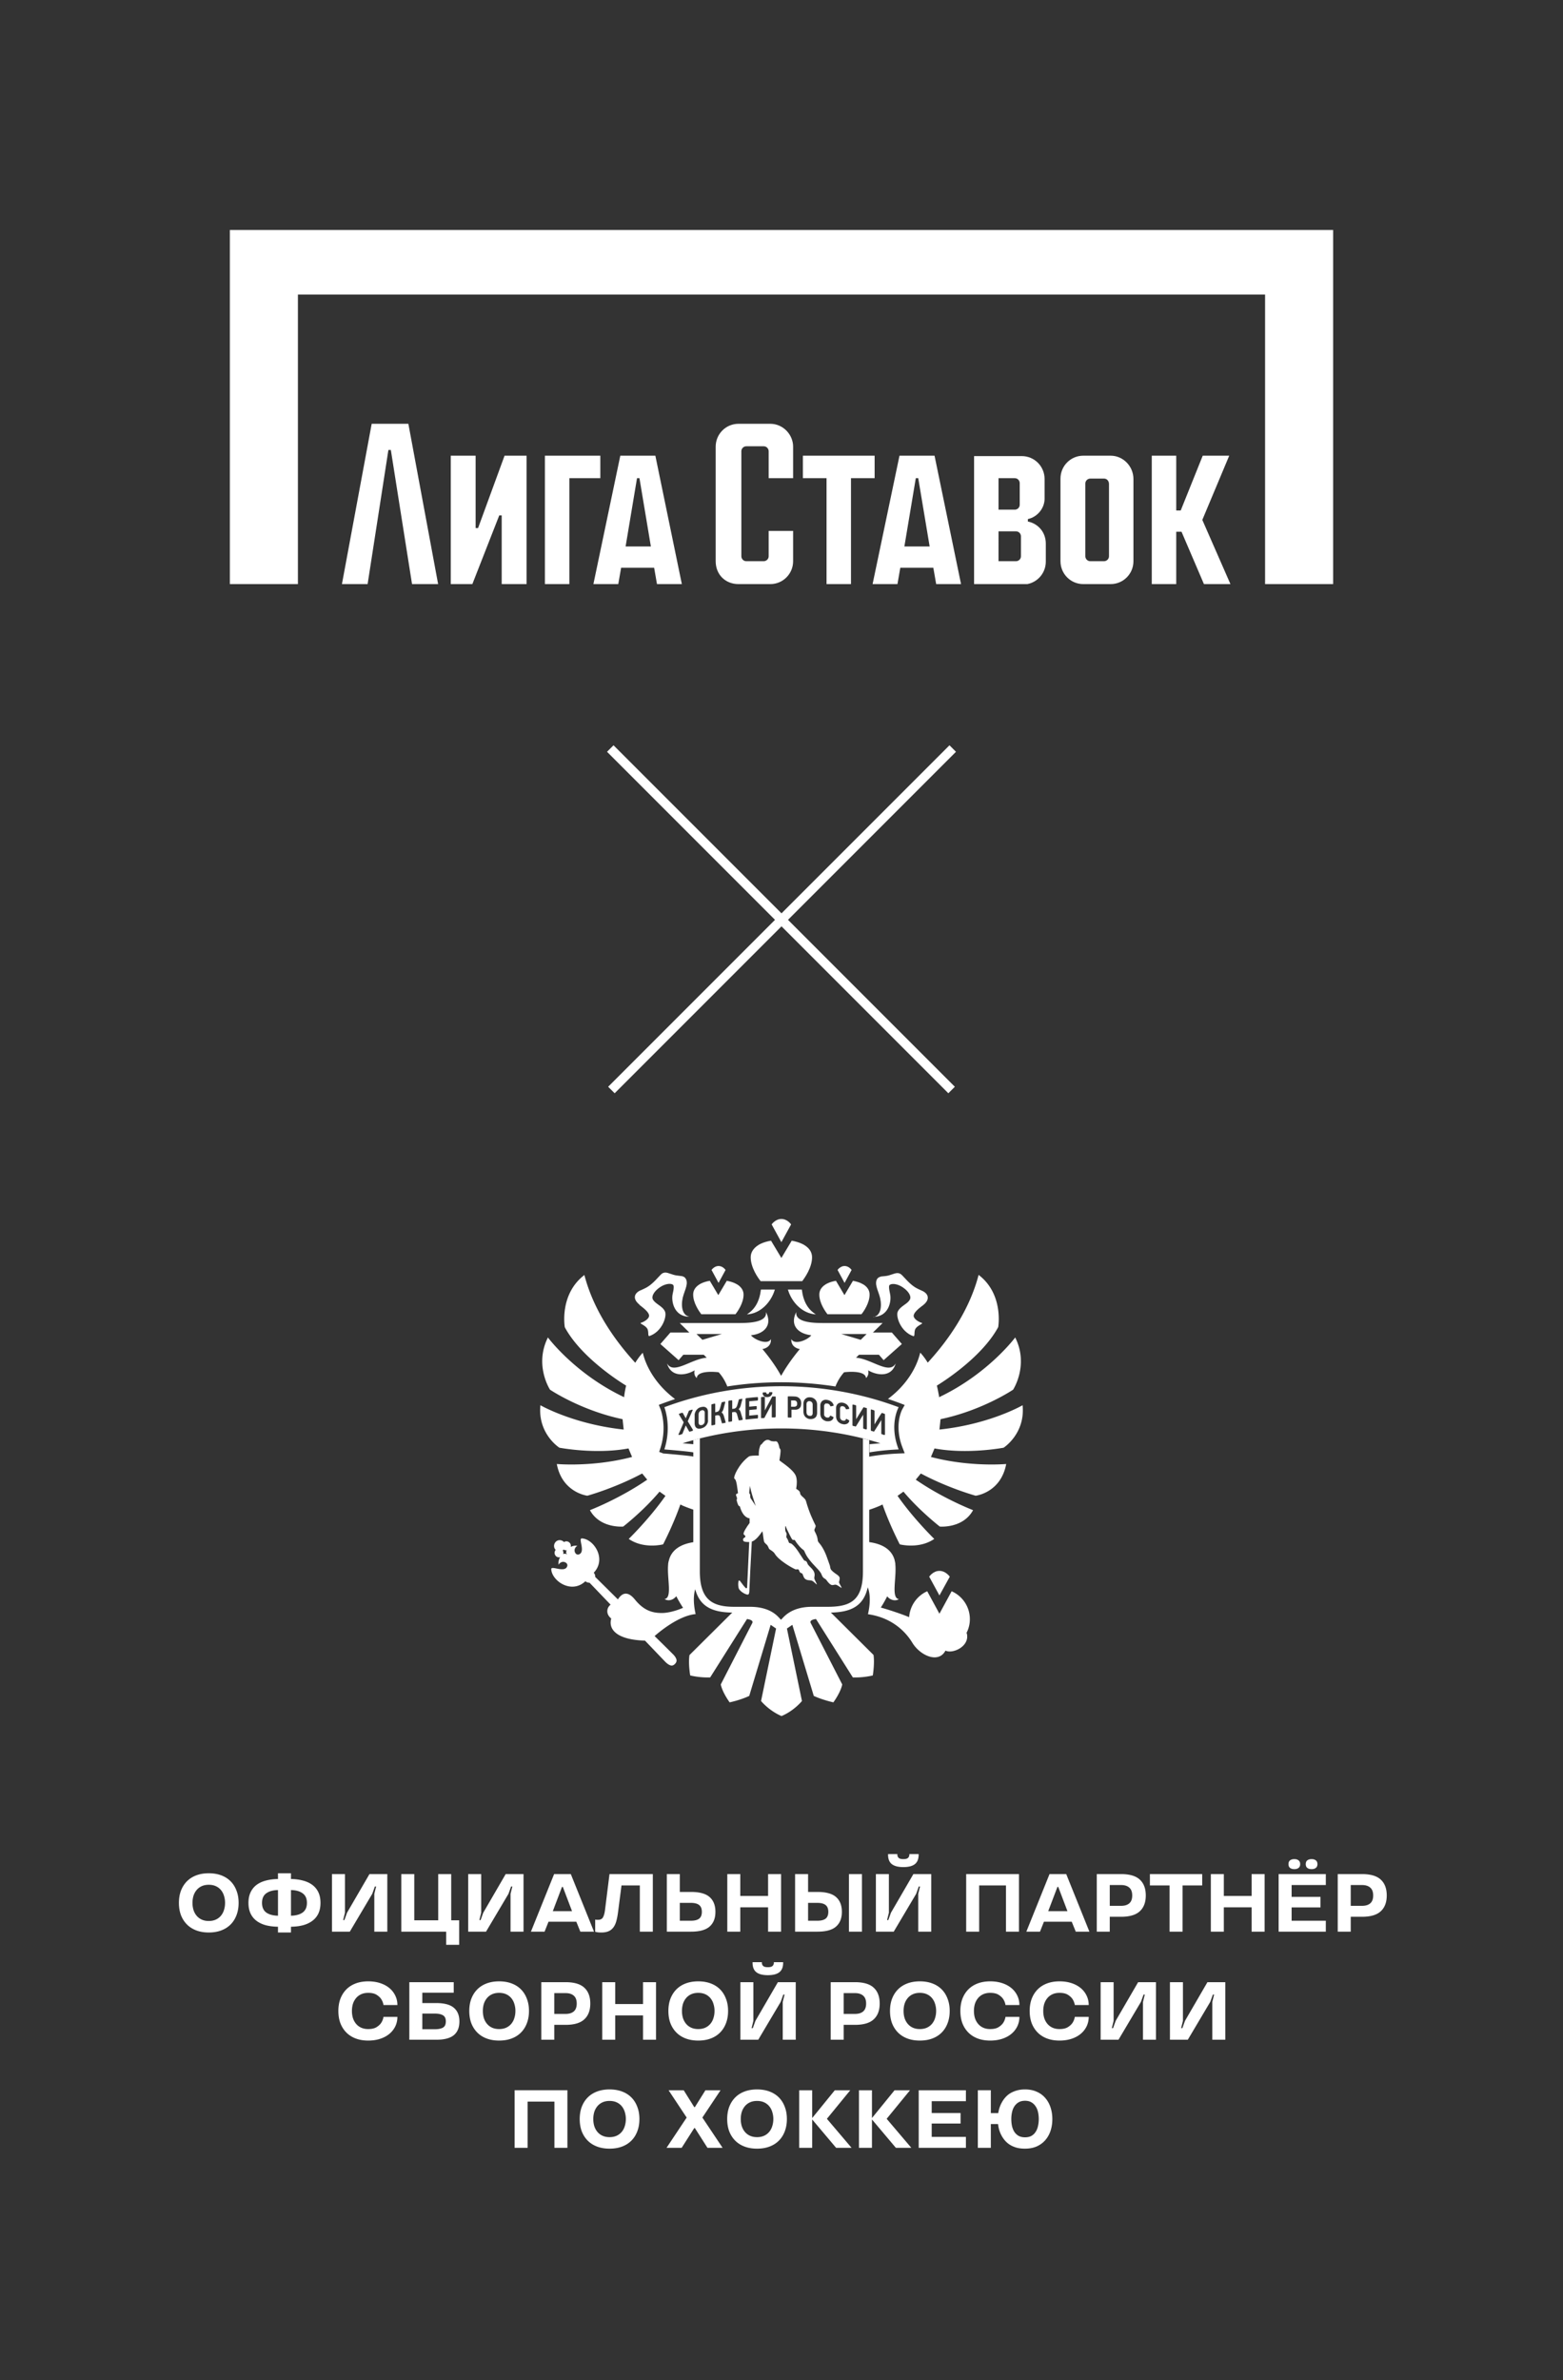 <?xml version="1.0" encoding="UTF-8"?> <svg xmlns="http://www.w3.org/2000/svg" width="680" height="1035" fill="none"><rect width="100%" height="100%" fill="#333333" stroke="none"/> <g clip-path="url(#a)"> <g fill="#fff" clip-path="url(#b)"> <path d="M335.124 184.291h-13.831c-5.497 0-9.93 4.446-9.93 9.958v49.793c0 5.868 4.256 9.958 9.93 9.958h13.831c5.497 0 9.93-4.446 9.93-9.958v-13.16h-10.639v11.026c0 1.244-1.064 2.134-2.128 2.134h-7.625c-1.241 0-2.128-1.067-2.128-2.134v-45.702c0-1.245 1.064-2.134 2.128-2.134h7.625c1.241 0 2.128 1.067 2.128 2.134v11.736h10.639v-13.693c0-5.334-4.433-9.958-9.93-9.958ZM380.517 198.162h-31.208v9.78h10.285V254h10.639v-46.058h10.284v-9.78ZM207.987 229.637h-1.064v-31.475h-10.817V254h9.398l11.703-29.875h1.064V254h10.817v-55.838h-9.576l-11.525 31.475ZM161.707 184.291 148.763 254h11.171l9.043-58.328h1.064l9.22 58.328h11.349l-12.944-69.709h-15.959ZM391.334 198.162 379.631 254h10.816l1.241-7.113h14.363l1.241 7.113h10.817l-11.526-55.838h-15.249Zm2.128 39.478 4.965-29.698h1.063l4.965 29.698h-10.993ZM269.87 198.162 258.167 254h10.817l1.241-7.113h14.363l1.241 7.113h10.817l-11.526-55.838h-15.25Zm2.306 39.478 4.965-29.698h1.063l4.965 29.698h-10.993ZM261.182 198.162h-24.115V254h10.639v-46.058h13.476v-9.78ZM483.184 198.162h-11.88c-5.497 0-9.93 4.445-9.93 9.958v35.922c0 5.512 4.433 9.958 9.93 9.958h11.88c5.497 0 9.93-4.446 9.93-9.958v-35.744c0-5.513-4.433-10.136-9.93-10.136Zm-.709 43.746c0 1.244-1.064 2.134-2.128 2.134h-6.029c-1.241 0-2.128-1.067-2.128-2.134v-31.654c0-1.245 1.064-2.134 2.128-2.134h6.029c1.241 0 2.128 1.067 2.128 2.312v31.476Z"></path> <path d="M100 100v154h29.612V128.097h420.776V254H580V100H100Z"></path> <path d="M534.784 198.162h-11.525l-9.576 23.829h-1.95v-23.829h-10.639V254h10.639v-22.762h2.305L523.79 254h11.526l-12.235-27.919 11.703-27.919ZM447.189 226.792v-1.067c4.078-.889 7.27-4.623 7.27-8.891v-8.536c0-5.513-4.433-9.959-9.93-9.959h-20.746v55.839h21.278c5.497 0 9.93-4.446 9.93-9.959v-7.824c0-4.979-3.369-8.714-7.802-9.603Zm-12.767-18.85h7.093c1.241 0 2.127 1.067 2.127 2.134v9.425c0 1.245-1.064 2.134-2.127 2.134h-7.093v-13.693Zm9.752 33.966c0 1.244-1.064 2.134-2.128 2.134h-7.624V231.06h7.624c1.242 0 2.128 1.067 2.128 2.134v8.714Z"></path> </g> <path stroke="#fff" stroke-width="4" d="m266 474 148.492-148.492M414 474 265.508 325.508"></path> <path fill="#fff" d="M379.93 572.642c6.592 0 7.986-6.602 7.342-9.769-.214-1.128-.482-2.201-.482-3.06 0-.483 0-.913.375-1.127 1.072-.698 3.806-.43 6.486 1.771 1.661 1.342 2.947 3.274 2.197 4.67-.482.913-1.394 1.61-2.412 2.308-1.125.805-2.251 1.664-2.84 2.899-.965 2.04 1.179 8.749 6.699 10.682.965.322.161-2.04 1.072-3.328 1.072-1.557 3.752-2.147 2.519-2.47-.804-.214-3.162-1.395-3.376-2.844-.215-1.342 1.929-3.167 3.483-4.348l.644-.483c1.822-1.45 2.09-2.684 1.983-3.489-.054-.752-.536-1.772-2.198-2.631-.107-.053-.268-.107-.375-.161 0 0-.322-.161-1.501-.698-2.626-1.18-4.556-3.328-6.163-5.045-.322-.322-.644-.698-.912-.966-1.393-1.45-2.787-.913-4.234-.43-.911.322-1.983.698-3.269.805-.268 0-1.662.161-1.662.161-.536.161-1.018.376-1.393.698-.59.591-.858 1.503-.751 2.684.161 1.342.751 2.899 1.34 4.563 1.179 3.381 1.394 8.91-2.519 9.715M278.256 567.493l.643.483c1.501 1.181 3.699 2.952 3.484 4.348-.214 1.449-2.572 2.63-3.376 2.845-1.233.322 1.447.912 2.519 2.469.911 1.342.107 3.65 1.072 3.328 5.52-1.933 7.664-8.589 6.699-10.682-.589-1.288-1.715-2.094-2.84-2.899-.965-.698-1.93-1.395-2.412-2.308-.751-1.396.589-3.328 2.197-4.67 2.68-2.201 5.414-2.469 6.486-1.771.321.215.375.644.375 1.127 0 .859-.215 1.932-.483 3.06-.643 3.167.697 9.769 7.343 9.769-3.912-.805-3.698-6.334-2.519-9.716.59-1.664 1.179-3.22 1.34-4.562.107-1.127-.161-2.04-.75-2.684-.376-.376-.858-.591-1.394-.698 0 0-1.447-.161-1.661-.215-1.34-.107-2.359-.483-3.323-.805-1.501-.537-2.895-1.02-4.235.43-.268.268-.589.59-.911.966-1.608 1.717-3.537 3.865-6.163 5.045-1.18.537-1.501.698-1.501.698s-.268.108-.429.161c-1.661.859-2.144 1.879-2.197 2.631-.108.805.214 2.039 1.983 3.489M337.16 560.781h-6.11c-.644 5.261-2.68 8.643-6.111 10.79 5.843-.269 10.559-5.261 12.167-10.79M348.897 560.781h-6.11c1.608 5.529 6.324 10.468 12.166 10.79-3.376-2.094-5.467-5.475-6.11-10.79M339.893 557.129h9.111c1.072-1.396 4.288-5.905 4.288-10.36 0-1.879-.804-3.435-2.519-4.777-.804-.644-2.734-1.825-6.325-2.469l-4.502 7.514-4.502-7.514c-3.537.59-5.467 1.771-6.324 2.469-1.662 1.342-2.519 2.898-2.519 4.777 0 4.455 3.215 9.018 4.341 10.36h8.951Z"></path> <path fill="#fff" d="M344.18 532.439s-1.608-2.361-4.234-2.361-4.234 2.361-4.234 2.361l4.234 7.73 4.234-7.73ZM367.334 571.516h7.45c.911-1.127 3.538-4.831 3.538-8.535 0-1.557-.643-2.845-2.037-3.972-.697-.537-2.251-1.503-5.199-2.04l-3.698 6.227-3.698-6.227c-2.948.483-4.502 1.503-5.199 2.04-1.394 1.127-2.037 2.415-2.037 3.972 0 3.704 2.68 7.408 3.538 8.535h7.342Z"></path> <path fill="#fff" d="M370.497 552.247s-1.179-1.718-3.055-1.718c-1.876 0-3.055 1.718-3.055 1.718l3.055 5.636 3.055-5.636ZM315.667 552.247s-1.179-1.718-3.055-1.718c-1.876 0-3.055 1.718-3.055 1.718l3.055 5.636 3.055-5.636Z"></path> <path fill="#fff" d="M312.505 571.516h7.45c.911-1.127 3.537-4.831 3.537-8.535 0-1.557-.697-2.845-2.09-3.972-.697-.537-2.251-1.503-5.199-2.04l-3.698 6.227-3.699-6.227c-2.947.483-4.502 1.503-5.199 2.04-1.393 1.127-2.036 2.415-2.036 3.972 0 3.704 2.68 7.408 3.537 8.535H312.505ZM413.213 685.633s-1.715-2.523-4.502-2.523-4.448 2.523-4.448 2.523l4.448 8.159 4.502-8.159Z"></path> <path fill="#fff" fill-rule="evenodd" d="M319.794 643.285c.697.59 1.018 4.294 1.286 6.065 0 0-1.072.215-.857.913.053.214.428 1.02.428 1.288 0 .322-.214.751-.16.859.16.751.428 1.61.75 2.201.214.375.59.322.643.483 1.447 5.206 4.234 5.153 4.234 5.153v2.039c-1.125 1.503-3.108 4.456-2.519 4.993.429.429.751.59.697.912 0 .107-.268.429-.804.752-.322.214-.322 1.18.268 1.395.482.161 1.34.269 2.197.215l-.911 19.592c0 .269-.16.805-.643.376-.589-.537-1.286-1.449-2.144-2.63-.696-1.02-.911-.591-1.018 0-.161.912-.054 2.201.161 2.845.321.859 1.715 2.039 3.269 2.576 1.286.483 1.34-.376 1.394-2.684 0-1.073.536-11.487 1.018-20.29.161 0 .375-.107.482-.161 1.448-.698 3.055-2.684 4.074-4.294.482 1.342.429 4.24 1.018 4.938.804.966 1.126.644 1.876 2.577.161.483 1.876 1.073 2.573 2.308 1.608 2.737 7.182 5.958 8.897 6.71.589.268 1.286-.376 1.608.429.428 1.181.589 1.074 1.179 1.288.643.215.589 1.825 1.554 2.523 1.019.752 2.037.376 2.948.752.858.375 1.876 1.664 2.037 1.556.16-.107-.59-1.234-.965-2.254-.161-.376-.107-.913 0-1.342.482-2.684-2.573-4.133-3.001-5.314-.697-1.933-1.072-.859-1.716-1.772-1.715-2.469-3.108-5.206-5.145-6.87-.482-.376-1.018-.322-1.179-.483-.322-.376-.268-1.128-1.179-2.362-.215-.322.375-1.396-.107-2.094-.215-.375-.429-.697-.429-1.556-.054-2.469.268-.913.804.214.804 1.557 1.822 3.919 2.358 4.402.322.322.858-.107 1.072.268 1.447 2.309 2.894 3.704 3.805 4.295.376.322.59 1.503 1.823 3.274 2.572 3.65 5.252 5.421 5.949 7.3.75 2.04 1.501 1.503 2.197 2.523.697 1.02 1.608 1.986 2.359 2.093.75.054 1.072-.268 1.661-.161.697.108 2.412 1.45 2.519 1.396.161-.107-1.179-2.04-1.125-2.523.107-.698.429-1.449.214-2.093-.429-1.02-1.822-1.396-3.376-2.953-.804-.805-.59-1.503-.858-2.254-.965-2.523-1.715-5.69-3.859-8.75-.75-1.073-1.34-1.341-1.394-2.254-.214-2.147-1.286-3.489-1.447-4.187-.107-.644.804-1.61.483-2.201-.911-1.878-2.68-5.314-4.181-10.681-.375-1.289-2.519-2.148-2.519-3.329 0-1.073-1.715-1.771-1.715-1.932.482-2.63.268-4.079.054-4.938-.483-2.201-3.216-4.402-7.343-7.354.161-1.181.697-4.026.429-4.777-.054-.269-.376-.376-.429-.698-.161-1.02-.59-2.201-.911-2.523-.429-.483-.751-.268-1.501-.268-.482 0-1.179-.108-1.554-.323-.965-.644-2.198-.59-3.591 1.342-.215.322-.59.376-.751.752-.214.644-.482 1.396-.589 2.362-.161 1.395 0 1.61-.108 2.039-1.607-.053-3.751 0-4.341.43-4.341 3.221-6.914 9.018-6.217 9.608m6.431 6.28c0-1.127.376-3.166.376-3.166.053 1.932 2.465 8.749 2.465 8.749l-2.251-3.382c-.214-.322-.107-1.449-.214-1.664-.108-.214-.322-.268-.322-.537" clip-rule="evenodd"></path> <path fill="#fff" d="M303.072 670.446c-7.558.805-10.934 3.972-12.006 7.89 0 0 0 .215-.107.322 0 .161-.054.269-.108.43-.053.322-.107.59-.16.912v.269c-.59 5.904 1.929 14.6-1.555 15.083 1.608 1.074 3.806.429 5.092-1.235.965 1.933 2.198 3.919 2.948 5.046-2.734 1.235-6.646 2.308-9.326 2.255-4.288 0-7.879-1.235-11.631-5.851-2.358-2.899-4.984-3.865-7.396-.054-5.52-5.475-9.862-9.769-9.862-9.769 0-.644-.161-1.342-.643-1.825 5.788-6.12-.107-14.708-5.145-14.923-1.823-.107 1.822 5.959-1.394 6.978-1.554.483-2.84-2.415-.589-3.757-1.019-.161-2.037 0-2.895.483.161-.644 0-1.342-.482-1.825-.643-.698-1.715-.805-2.465-.268 0 0 0-.054-.054-.108-.965-.966-2.519-1.02-3.484-.053-.965.966-1.018 2.522-.107 3.489l.054.053a1.973 1.973 0 0 0 .053 2.631c.482.536 1.179.697 1.876.536-.536.913-.858 2.094-.643 3.275 1.34-2.309 4.234-.967 3.752.59-.965 3.221-7.022-.429-6.968 1.342.214 5.046 8.736 11.004 14.846 5.26.483.43 1.18.645 1.823.645l9.165 9.554c-1.501 1.02-2.412 3.865.268 6.012-1.34 4.67 2.304 9.233 14.685 9.608 4.931 5.153 8.683 9.072 8.951 9.34 1.286 1.235 2.251 1.557 2.787 1.503.483-.053.911-.322 1.286-.698.376-.375.644-.858.697-1.288.107-.537-.268-1.664-1.447-2.845-.214-.214-3.537-3.542-8.093-7.998 1.929-1.717 10.505-8.91 17.848-9.554-1.287-5.69-.858-9.931.482-12.454v-18.948l-.053-.053Zm-58.046 5.314c.161-.537.054-1.074-.214-1.557.107-.054.214-.161.268-.215l.16-.161c.375.269.858.376 1.34.322-.375.644-.375 1.342.268 1.986-.536-.536-1.179-.59-1.822-.322M380.09 719.721l-20.259-20.129-7.611.376-7.986 1.878-2.358 2.416c.482.268.428 1.181-1.715 3.543-.161-1.396-3.377-3.812-7.022-6.495l-13.238-1.396-19.938 19.807c-.59 3.811.321 8.857.321 8.857s3.859 1.02 8.683.859l16.026-25.39s3.108.322 2.251 1.825l-13.668 26.624c.751 3.597 3.859 7.784 3.859 7.784s4.503-.913 8.522-2.792l9.326-30.918 2.358 1.61-6.538 31.509s3.376 4.187 8.897 6.549c5.52-2.308 8.897-6.549 8.897-6.549l-6.539-31.509 2.358-1.61 9.326 30.918c4.02 1.825 8.522 2.792 8.522 2.792s3.109-4.187 3.859-7.784l-13.667-26.624c-.911-1.557 2.251-1.825 2.251-1.825l16.025 25.39c4.824.161 8.683-.859 8.683-.859s.858-5.046.322-8.857M420.449 710.165a12.859 12.859 0 0 0 1.501-6.065c0-5.422-3.27-10.092-7.933-12.131l-2.036 3.757-3.27 6.012-3.269-6.012-2.037-3.757c-4.395 1.932-7.503 6.226-7.879 11.272-2.947-1.288-9.326-3.382-12.327-4.187 0 0 1.34-1.986 2.787-4.885 1.233 1.611 3.484 2.255 5.092 1.235-3.484-.483-.965-9.179-1.555-15.083v-.269c0-.322-.107-.644-.16-.912 0-.161-.054-.322-.107-.43 0-.107 0-.268-.054-.376-1.126-3.972-4.609-7.192-12.435-7.89v16.479l-.321 1.449c1.876 2.308 2.68 6.925 1.179 13.581 12.059 1.717 17.526 9.501 19.295 12.399 3.323 5.529 11.362 9.233 14.418 3.436 3.323 1.556 10.719-1.987 9.272-7.515v-.054M297.498 589.123h8.683a1409.539 1409.539 0 0 0 1.286 1.288c-6.753.483-14.471 7.568-17.258 2.469 1.715 6.173 8.093 5.368 12.005 3.006 0 0-.643 1.932.912 3.382.268-3.758 9.54-2.523 9.54-2.523 1.608 1.771 2.894 3.918 3.752 6.173 7.718-1.235 15.596-1.825 23.529-1.825 7.932 0 15.811.644 23.529 1.825a20.27 20.27 0 0 1 3.752-6.173s9.272-1.235 9.54 2.523c1.554-1.45.911-3.382.911-3.382 3.913 2.308 10.291 3.167 12.006-3.006-2.787 5.099-10.559-1.986-17.258-2.469l.589-.591.697-.697h8.683l2.036 2.361 7.933-7.031-4.342-4.992h-8.254l4.235-4.134h-25.727c-3.913 0-12.488-.107-11.845-4.777-2.894 5.69.697 9.447 6.539 10.091-1.554 2.04-7.343 4.456-8.683 1.664-.268 3.865 3.698 4.348 3.698 4.348s-4.663 5.368-8.146 11.648c-3.431-6.28-8.147-11.648-8.147-11.648s3.966-.483 3.698-4.348c-1.34 2.738-7.128.323-8.683-1.664 5.842-.59 9.433-4.401 6.539-10.091.643 4.67-7.932 4.777-11.845 4.777h-25.673l4.181 4.134h-8.254l-4.342 4.992 7.933 7.031 2.037-2.361h.214Zm79.538-9.018-2.573 2.523-8.468-2.523h11.041Zm-62.977 0-8.468 2.523-2.573-2.523h11.041ZM436.635 629.541s9.487-6.066 8.254-18.465c0 0-14.203 8.266-36.178 10.574l.483-4.509c18.223-3.811 31.568-12.829 31.568-12.829s6.968-10.628.912-22.705c0 0-11.738 15.835-33.123 25.98v-.376c-.322-1.664-.59-3.221-.965-4.67.965-.591 19.295-11.702 26.691-25.443 0 0 2.519-14.279-8.522-22.706-4.019 15.513-13.399 28.664-22.135 38.165-1.769-2.899-3.27-4.348-3.27-4.348-1.608 6.71-6.11 14.225-14.042 20.129 1.822.591 3.591 1.235 5.36 1.879l1.929.751-1.018 1.825c-.161.269-3.752 6.978.107 16.801l.911 2.362-2.519.108c-5.306.214-9.701.805-12.488 1.288l-1.822.322v23.296c3.108-.912 6.11-2.147 7.182-2.738 3.162 9.072 7.503 17.338 7.503 17.338s8.361 2.201 15.007-2.361c0 0-9.058-8.804-15.972-18.734l2.573-1.825c7.075 8.427 15.811 15.191 15.811 15.191s10.076.912 14.471-7.139c0 0-12.809-4.885-24.922-13.259l2.197-2.684c12.06 6.442 23.851 9.662 23.851 9.662s10.934-1.234 13.292-13.795c0 0-15.65 1.45-32.748-3.059l1.555-3.704c14.471 2.684 30.067-.322 30.067-.322Z"></path> <path fill="#fff" d="M301.41 633.354c-2.197-.375-8.093-.912-12.488-1.288h-.322l-.268-.107-1.554-.591.536-1.61c3.055-9.447.054-17.069 0-17.123l-.697-1.718 1.715-.644a215.009 215.009 0 0 1 5.36-1.879c-7.932-5.958-12.434-13.473-14.042-20.129 0 0-1.501 1.45-3.27 4.348-8.736-9.554-18.116-22.652-22.135-38.165-11.041 8.428-8.522 22.706-8.522 22.706 7.343 13.688 25.726 24.853 26.691 25.389-.375 1.45-.643 3.006-.857 4.67v.376c-21.439-10.145-33.177-25.98-33.177-25.98-6.057 12.078.911 22.706.911 22.706s13.346 9.018 31.569 12.829l.482 4.509c-22.028-2.362-36.231-10.575-36.231-10.575-1.233 12.453 8.253 18.465 8.253 18.465s15.597 3.006 30.068.322l1.555 3.704c-17.151 4.509-32.748 3.06-32.748 3.06 2.358 12.507 13.292 13.795 13.292 13.795s11.791-3.221 23.851-9.662l2.197 2.684c-12.166 8.374-24.922 13.258-24.922 13.258 4.395 8.052 14.471 7.139 14.471 7.139s8.736-6.763 15.811-15.19l2.573 1.825c-6.914 9.93-15.972 18.733-15.972 18.733 6.646 4.563 14.953 2.362 14.953 2.362s4.342-8.32 7.504-17.338c1.072.591 4.02 1.771 7.021 2.684v-23.296l-1.661-.269h.053Z"></path> <path fill="#fff" d="M378.268 626.266c-.911-.268-1.876-.483-2.84-.697v57.864c0 12.775-5.682 15.298-15.436 15.298h-6.7c-5.413 0-9.594 1.557-12.488 4.563l-1.018 1.073-1.019-1.073c-2.84-3.06-7.075-4.563-12.488-4.563h-6.699c-9.112 0-15.115-2.576-15.115-15.405v-57.811c-.857.215-1.983.483-2.84.698v57.327c0 14.708 7.128 17.714 17.847 17.714h6.807c6.593 0 11.041 2.416 13.185 7.247l.429 1.019.482-1.019c2.144-4.831 6.593-7.247 13.185-7.247h6.753c10.72 0 17.848-3.006 17.848-17.714v-57.327l.107.053ZM306.287 613.494s-.214-.161-.375-.269h-.214c-.107 0-.268 0-.375.054a1.663 1.663 0 0 0-.697.322 3.447 3.447 0 0 0-.429.483 1.599 1.599 0 0 0-.214.537c0 .161-.054.322-.054.483v3.435s0 .43.107.591c0 .161.108.322.215.376a.856.856 0 0 0 .375.214h.643c.161 0 .375-.107.536-.214.161-.108.322-.215.429-.376.107-.161.214-.322.268-.483.053-.161.107-.376.107-.591v-3.757s0-.268-.054-.376c0-.107-.107-.268-.214-.376M345.413 608.985h-1.232v2.738h1.393s.429 0 .536-.107c.161-.054.322-.161.429-.269.107-.107.161-.268.214-.375 0-.161.054-.376.054-.537 0-.43-.107-.805-.322-1.074-.214-.214-.589-.376-1.072-.376ZM353.345 609.947s-.214-.268-.428-.429c-.161-.107-.376-.161-.644-.215h-.214c-.214 0-.375 0-.482.108-.161.107-.322.161-.429.322-.107.107-.161.268-.215.429 0 .161-.053.322-.053.43v3.435s0 .429.107.644a.68.68 0 0 0 .214.483c.108.161.268.269.429.376.161.107.375.161.643.161h.536c.161 0 .268-.107.376-.215.107-.107.214-.214.268-.375.053-.161.107-.323.107-.537v-3.758s0-.268-.054-.429c0-.161-.107-.322-.214-.483"></path> <path fill="#fff" d="M390.971 630.293c-4.288-10.897 0-18.358 0-18.358-16.24-6.066-33.605-9.125-50.971-9.125-17.365 0-34.731 3.059-50.971 9.125 0 0 3.323 8.105 0 18.358 0 0 9.541.751 12.703 1.288v-3.543l-4.77-.429c13.935-4.294 28.46-6.441 43.038-6.441 14.579 0 29.103 2.147 43.039 6.441l-4.771.429v3.543c3.163-.537 7.611-1.074 12.703-1.288Zm-58.742-24.799h.911c.16 0 .268.107.268.214v.161c0 .054.107.108.107.161a.732.732 0 0 0 .214.162h.215c.16 0 .268 0 .321-.054.107 0 .161-.108.215-.161.053-.054.107-.108.107-.161v-.161c0-.161.107-.269.268-.269h.911c.054 0 .161 0 .214.054 0 .054.054.107.054.215 0 .214-.054.375-.161.59-.107.215-.214.43-.375.591a3.345 3.345 0 0 1-.643.483c-.268.107-.59.214-.965.214h-.161c-.321 0-.589 0-.804-.107a1.923 1.923 0 0 1-.643-.429c-.161-.161-.321-.376-.375-.591-.107-.214-.107-.429-.107-.59 0-.161.107-.269.214-.269M301.41 622.08l-.161.161c-.375.107-.75.215-1.179.322-.107 0-.214 0-.268-.107l-1.447-2.577c-.482 1.181-.965 2.416-1.447 3.597 0 .053-.054.107-.161.161-.375.107-.75.268-1.179.375h-.107c-.054 0-.107 0-.214-.107-.054-.054-.108-.161 0-.268.75-1.718 1.5-3.436 2.197-5.153a115.763 115.763 0 0 1-2.037-3.382v-.215c0-.053.108-.107.161-.161.375-.107.804-.268 1.179-.375.107 0 .268 0 .322.107l1.286 2.308c.429-1.074.911-2.147 1.34-3.221 0-.053.107-.107.161-.161.375-.107.804-.268 1.179-.375.107 0 .214 0 .268.053.054.054.107.161 0 .269-.697 1.556-1.393 3.167-2.09 4.723l2.251 3.704v.215m6.592-4.402c0 .43-.053.805-.214 1.235-.161.376-.322.698-.59 1.02-.268.322-.536.59-.911.805-.321.215-.75.376-1.125.483a3.047 3.047 0 0 1-.965.161h-.375a1.995 1.995 0 0 1-.965-.429c-.268-.215-.429-.537-.536-.859a3.473 3.473 0 0 1-.161-1.074v-3.489c0-.322 0-.644.161-1.02.107-.376.268-.698.482-1.02.215-.322.536-.644.858-.912a3.402 3.402 0 0 1 1.34-.591c.482-.107.911-.161 1.286-.107.375.054.697.215.965.429.268.215.429.484.536.806.107.322.161.644.161.966v3.65l.053-.054Zm7.611 1.074s-.107.107-.161.107c-.375.054-.75.107-1.179.215-.161 0-.268-.054-.268-.161l-.697-2.469s-.16-.43-.268-.591c-.107-.107-.214-.215-.321-.268-.107 0-.215-.054-.322-.054h-.429c-.268.054-.589.107-.857.161v3.758s-.107.214-.214.268c-.376.054-.751.161-1.126.215h-.214c-.054 0-.108-.108-.108-.215v-8.696s.054-.215.215-.268c.375-.108.75-.161 1.125-.269.054 0 .161 0 .215.054.053 0 .107.107.107.215v3.489l.643-.161a.987.987 0 0 0 .375-.108c.107 0 .268-.107.375-.214.108-.108.268-.215.322-.376.107-.161.214-.429.322-.698l.75-2.684s.107-.161.214-.161a7.504 7.504 0 0 0 1.072-.214c.107 0 .161 0 .215.107.053.054.053.161.053.215l-.697 2.683a3.732 3.732 0 0 1-.535 1.235c-.108.161-.215.376-.376.483.215.108.376.215.483.376.214.268.375.644.536 1.073l.75 2.631v.214m7.289-1.127s-.107.108-.161.108c-.375 0-.75.107-1.179.161a.296.296 0 0 1-.268-.161l-.696-2.523s-.161-.43-.268-.591c-.108-.107-.215-.215-.322-.268-.107-.054-.214-.108-.322-.108h-.428l-.804.108v3.757s-.108.215-.215.269c-.375 0-.75.107-1.125.161-.054 0-.107 0-.161-.054 0 0-.107-.107-.107-.215v-8.696s.107-.214.214-.268l1.126-.161c.053 0 .16 0 .214.054.054 0 .107.107.107.214v3.49s.429-.054.697-.108c.107 0 .268 0 .429-.107.107 0 .214-.108.375-.215.107-.107.268-.215.322-.376.107-.161.214-.375.321-.644l.751-2.63s.107-.161.214-.161c.321 0 .697-.107 1.072-.161.107 0 .161 0 .214.054 0 .053.054.161 0 .214l-.697 2.631c-.107.483-.321.858-.535 1.18-.108.161-.268.323-.376.484.215.107.376.268.483.429.214.322.375.644.482 1.127l.804 2.684v.215m6.646-8.535s-.107.268-.214.268c-1.179.108-2.412.215-3.591.322v2.362c1.018-.107 1.983-.214 3.001-.268.054 0 .161 0 .215.054 0 0 .053.107.053.214v.913s-.107.268-.214.268a58.198 58.198 0 0 0-3.055.269v2.415l3.537-.322c.054 0 .161 0 .161.054.053 0 .107.107.107.214v1.02s-.107.269-.214.269a72.592 72.592 0 0 0-4.931.483s-.107 0-.161-.054c-.054 0-.107-.107-.107-.215v-8.749s.107-.215.214-.268a73.3 73.3 0 0 1 4.931-.484c.054 0 .161 0 .161.054.053 0 .107.107.107.215v.966Zm7.611 7.354s-.107.268-.268.268H335.82c0-.053-.054-.107-.054-.161v-5.69l-.858 1.611c-.75 1.449-1.554 2.898-2.304 4.348 0 .107-.107.107-.215.161-.375 0-.696 0-1.072.053-.053 0-.107 0-.16-.053 0 0-.054-.108-.054-.161v-8.75s.107-.268.214-.268c.376 0 .751 0 1.126-.054.107 0 .161 0 .214.054 0 0 .108.107.108.161v5.69c.321-.591.643-1.235.964-1.825.751-1.396 1.501-2.738 2.198-4.134 0-.053.107-.107.214-.107h1.072s.107 0 .161.054c.053 0 .107.107.107.161v8.749m10.987-4.884a2.275 2.275 0 0 1-.536.912 1.807 1.807 0 0 1-.911.591c-.375.161-.804.214-1.34.161h-1.34v3.22s0 .161-.053.161c0 0-.107.054-.161.054h-1.125c-.161 0-.268-.107-.268-.268v-8.75s0-.107.053-.161c0 0 .107-.054.161-.054.858 0 1.769 0 2.68.054.911 0 1.661.322 2.144.805.536.483.804 1.235.804 2.201 0 .376-.054.698-.161 1.074m7.075 3.113c0 .429-.108.805-.215 1.181-.161.322-.375.644-.643.859a2.736 2.736 0 0 1-.965.483c-.268.053-.536.107-.804.107h-.375c-.536 0-.965-.161-1.34-.376-.375-.214-.696-.429-.911-.751-.268-.269-.429-.644-.536-1.02a4.103 4.103 0 0 1-.161-1.127v-3.489c0-.322.054-.644.161-.967.107-.322.268-.644.536-.912s.536-.483.911-.644c.375-.161.858-.215 1.394-.161.482 0 .965.161 1.34.376.375.214.697.429.911.751.214.268.429.59.536.966.107.322.161.698.161 1.02V614.458Zm3.055.912s.16.322.268.483c.107.108.268.269.428.376.161.108.376.161.59.215.322 0 .643 0 .804-.107.214-.108.322-.322.429-.537 0-.054.053-.108.161-.161h.214l1.072.537s.161.214.107.322c-.161.59-.536 1.019-1.072 1.288-.321.161-.75.268-1.179.268h-.59a3.797 3.797 0 0 1-1.179-.375c-.375-.215-.696-.43-.911-.698-.268-.269-.429-.591-.589-.966-.108-.376-.215-.752-.215-1.181v-3.65c0-.376.054-.752.215-1.074.16-.322.321-.644.589-.859.268-.215.59-.376.965-.483a2.406 2.406 0 0 1 1.233 0 3.772 3.772 0 0 1 1.768.752c.483.375.858.912 1.019 1.502v.215c0 .054-.108.108-.161.108-.322.053-.697.161-1.018.214-.108 0-.268-.053-.322-.161a1.194 1.194 0 0 0-.429-.698c-.214-.214-.536-.322-.857-.375h-.59a.45.45 0 0 0-.375.214c-.107.108-.161.215-.268.376-.054.161-.107.322-.107.483v3.704s0 .376.107.537m6.86 1.073s.161.322.268.483c.107.161.268.269.429.376.161.108.375.161.59.215.321.054.589 0 .804-.054.214-.107.321-.268.375-.537 0-.053.053-.107.161-.161h.214c.322.215.697.376 1.018.591.108.054.161.161.108.322-.161.59-.536 1.02-1.072 1.235-.322.107-.644.214-1.019.214-.214 0-.482 0-.75-.107a2.822 2.822 0 0 1-1.179-.43c-.375-.214-.697-.429-.911-.751-.268-.268-.429-.644-.59-.966-.107-.376-.214-.752-.214-1.181v-3.65c0-.43.053-.752.214-1.074.161-.322.322-.59.59-.805.268-.215.589-.376.964-.429a2.384 2.384 0 0 1 1.233 0c.643.107 1.233.429 1.715.805.483.429.804.966 1.019 1.556v.215c0 .054-.108.108-.161.108l-1.019.161s-.268-.054-.321-.161c-.107-.269-.215-.537-.429-.752a1.623 1.623 0 0 0-.858-.429h-.536a.453.453 0 0 0-.375.214c-.107.108-.16.215-.214.322-.054.161-.107.322-.107.483v3.704s0 .376.107.537m11.523 4.616s0 .161-.107.215h-.214a26.854 26.854 0 0 1-1.072-.322c-.107 0-.161-.107-.161-.268v-5.798l-.858 1.342c-.75 1.235-1.5 2.469-2.251 3.65-.053.108-.16.161-.268.108-.321-.108-.696-.161-1.072-.269-.107 0-.214-.107-.214-.268v-8.75s0-.161.107-.214c.054 0 .161-.054.215 0 .375.053.75.161 1.072.268.107 0 .214.108.214.269v5.797l.965-1.557c.696-1.181 1.447-2.308 2.144-3.489.053-.107.16-.161.268-.107.375.107.696.214 1.071.268.108 0 .215.107.215.268v8.75l-.054.107Zm7.879 2.416s0 .161-.107.214h-.215c-.375-.107-.75-.268-1.071-.375-.108 0-.161-.161-.161-.269v-5.85l-.804 1.341-2.251 3.543c-.054.108-.161.161-.322.108-.321-.108-.697-.215-1.018-.323-.107 0-.161-.161-.161-.268v-8.749s0-.161.107-.215a.163.163 0 0 1 .215 0l1.072.322s.214.161.214.268v5.851l.911-1.503c.697-1.127 1.394-2.254 2.144-3.328.054-.107.161-.161.268-.107a8.45 8.45 0 0 1 1.072.376c.107 0 .161.107.161.268v8.749l-.054-.053ZM90.83 840.358c-2.004 0-3.804-.298-5.402-.895-1.598-.596-2.957-1.454-4.078-2.575-1.12-1.121-1.991-2.468-2.611-4.042-.597-1.598-.895-3.387-.895-5.366 0-1.98.298-3.756.895-5.33.62-1.598 1.49-2.957 2.61-4.078 1.122-1.121 2.481-1.98 4.079-2.576 1.598-.596 3.398-.894 5.401-.894 2.004 0 3.804.298 5.402.894 1.598.596 2.957 1.455 4.078 2.576 1.121 1.121 1.979 2.48 2.576 4.078.62 1.574.93 3.35.93 5.33 0 1.979-.31 3.768-.93 5.366-.597 1.574-1.455 2.921-2.576 4.042-1.12 1.121-2.48 1.979-4.078 2.575-1.598.597-3.398.895-5.401.895Zm0-5.008c1.168 0 2.194-.203 3.076-.608a6.228 6.228 0 0 0 2.218-1.682 7 7 0 0 0 1.323-2.504c.31-.954.465-1.979.465-3.076a9.898 9.898 0 0 0-.465-3.077 7.017 7.017 0 0 0-1.323-2.504 6.237 6.237 0 0 0-2.218-1.681c-.883-.405-1.908-.608-3.077-.608-1.168 0-2.194.203-3.076.608a6.237 6.237 0 0 0-2.218 1.681 7.488 7.488 0 0 0-1.36 2.504c-.285.954-.428 1.98-.428 3.077s.143 2.122.429 3.076c.31.954.763 1.789 1.36 2.504a6.228 6.228 0 0 0 2.217 1.682c.882.405 1.908.608 3.076.608Zm30.109 2.504c-1.908-.024-3.661-.239-5.259-.644-1.574-.429-2.921-1.061-4.042-1.896a8.504 8.504 0 0 1-2.611-3.184c-.62-1.311-.93-2.862-.93-4.65 0-1.789.31-3.327.93-4.615.62-1.311 1.49-2.385 2.611-3.219 1.121-.835 2.468-1.455 4.042-1.86 1.598-.43 3.351-.656 5.259-.68v-2.504h5.652v2.504c1.908.024 3.649.25 5.223.68 1.574.405 2.921 1.025 4.042 1.86a8.304 8.304 0 0 1 2.647 3.219c.62 1.288.93 2.826.93 4.615 0 1.788-.31 3.339-.93 4.65a8.373 8.373 0 0 1-2.647 3.184c-1.121.835-2.468 1.467-4.042 1.896-1.574.405-3.315.62-5.223.644v2.504h-5.652v-2.504Zm0-15.955c-2.17.048-3.875.525-5.116 1.431-1.216.883-1.824 2.266-1.824 4.15 0 1.884.608 3.279 1.824 4.185 1.241.883 2.946 1.348 5.116 1.395v-11.161Zm5.652 11.161c2.17-.047 3.863-.512 5.079-1.395 1.241-.906 1.861-2.301 1.861-4.185 0-1.884-.62-3.267-1.861-4.15-1.216-.906-2.909-1.383-5.079-1.431v11.161Zm17.835-18.1h5.652v16.812l-.787 3.184h.537l1.145-3.184 9.765-16.812h7.763V840h-5.652v-16.455l.787-3.184h-.537l-1.144 3.184L152.189 840h-7.763v-25.04ZM194.114 840h-19.532v-25.04h5.652v20.103h10.41V814.96h5.652v20.103h3.47v10.661h-5.652V840Zm9.576-25.04h5.652v16.812l-.787 3.184h.537l1.145-3.184 9.765-16.812h7.763V840h-5.652v-16.455l.787-3.184h-.537l-1.144 3.184L211.453 840h-7.763v-25.04Zm37.382 0h7.262L258.422 840h-5.938l-1.753-4.328H238.64L236.923 840h-5.938l10.087-25.04Zm7.799 16.133-4.007-10.553h-.358l-4.006 10.553h8.371Zm12.756 9.265c-.405 0-.775-.012-1.109-.036a7.163 7.163 0 0 1-.823-.107 7.174 7.174 0 0 1-.751-.179v-5.294l.358.071c.119.024.25.036.393.036h.465c1.026 0 1.741-.346 2.147-1.038.405-.691.703-1.729.894-3.112l1.967-15.739h18.852V840h-5.652v-20.104h-7.977l-1.538 11.876c-.191 1.431-.441 2.683-.751 3.757-.31 1.073-.74 1.967-1.288 2.682a5.104 5.104 0 0 1-2.075 1.61c-.835.358-1.872.537-3.112.537Zm28.479-25.398h5.652v7.762h4.829c3.745 0 6.451.739 8.121 2.218 1.693 1.479 2.539 3.625 2.539 6.439 0 2.79-.846 4.925-2.539 6.403-1.67 1.479-4.376 2.218-8.121 2.218h-10.481v-25.04Zm10.481 20.282c1.598 0 2.791-.298 3.578-.894.787-.62 1.18-1.61 1.18-2.969 0-1.359-.393-2.349-1.18-2.969-.787-.62-1.98-.93-3.578-.93h-4.829v7.762h4.829Zm15.833-20.282h5.652v9.515h12.09v-9.515h5.652V840h-5.652v-10.589h-12.09V840h-5.652v-25.04Zm29.492 0h5.652v7.762h4.042c3.744 0 6.451.739 8.12 2.218 1.694 1.479 2.54 3.625 2.54 6.439 0 2.79-.846 4.925-2.54 6.403-1.669 1.479-4.376 2.218-8.12 2.218h-9.694v-25.04Zm9.694 20.282c1.598 0 2.79-.298 3.577-.894.787-.62 1.181-1.61 1.181-2.969 0-1.359-.394-2.349-1.181-2.969-.787-.62-1.979-.93-3.577-.93h-4.042v7.762h4.042Zm13.737-20.282h5.652V840h-5.652v-25.04Zm11.72 0h5.652v16.812l-.787 3.184h.537l1.145-3.184 9.765-16.812h7.763V840h-5.652v-16.455l.787-3.184h-.537l-1.144 3.184L388.826 840h-7.763v-25.04Zm11.948-3.041c-2.241 0-3.911-.429-5.008-1.288-1.097-.858-1.645-2.23-1.645-4.114v-.25h4.042v.25c0 .549.191 1.014.572 1.396.382.357 1.062.536 2.039.536.978 0 1.658-.179 2.039-.536a1.9 1.9 0 0 0 .573-1.396v-.25h4.042v.25c0 1.884-.549 3.256-1.646 4.114-1.097.859-2.766 1.288-5.008 1.288Zm27.335 3.041h22.965V840h-5.652v-20.104h-11.661V840h-5.652v-25.04Zm36.264 0h7.261L473.959 840h-5.938l-1.753-4.328h-12.091L452.46 840h-5.938l10.088-25.04Zm7.798 16.133-4.007-10.553h-.357l-4.007 10.553h8.371Zm12.756-16.133h10.517c3.744 0 6.475.799 8.192 2.396 1.741 1.598 2.611 3.899 2.611 6.904 0 2.981-.87 5.271-2.611 6.869-1.717 1.597-4.448 2.396-8.192 2.396h-4.865V840h-5.652v-25.04Zm10.517 13.808c1.598 0 2.814-.37 3.649-1.109.835-.74 1.252-1.872 1.252-3.399 0-1.526-.417-2.659-1.252-3.398-.835-.763-2.051-1.145-3.649-1.145h-4.865v9.051h4.865Zm21.148-8.872h-8.55v-4.936h22.751v4.936h-8.549V840h-5.652v-20.104Zm17.958-4.936h5.652v9.515h12.091v-9.515h5.652V840h-5.652v-10.589h-12.091V840h-5.652v-25.04Zm29.492 0h20.533v4.757h-14.881v5.151h12.556v4.579h-12.556v5.795h14.881V840h-20.533v-25.04Zm6.833-2.147c-.764 0-1.384-.179-1.861-.536-.453-.358-.679-.907-.679-1.646 0-.739.226-1.288.679-1.645.477-.358 1.097-.537 1.861-.537.763 0 1.371.179 1.824.537.477.357.715.906.715 1.645s-.238 1.288-.715 1.646c-.453.357-1.061.536-1.824.536Zm7.512 0c-.764 0-1.384-.179-1.861-.536-.453-.358-.679-.907-.679-1.646 0-.739.226-1.288.679-1.645.477-.358 1.097-.537 1.861-.537.763 0 1.371.179 1.824.537.477.357.715.906.715 1.645s-.238 1.288-.715 1.646c-.453.357-1.061.536-1.824.536Zm11.375 2.147h10.516c3.745 0 6.475.799 8.192 2.396 1.741 1.598 2.612 3.899 2.612 6.904 0 2.981-.871 5.271-2.612 6.869-1.717 1.597-4.447 2.396-8.192 2.396h-4.864V840h-5.652v-25.04Zm10.516 13.808c1.598 0 2.815-.37 3.649-1.109.835-.74 1.252-1.872 1.252-3.399 0-1.526-.417-2.659-1.252-3.398-.834-.763-2.051-1.145-3.649-1.145h-4.864v9.051h4.864Zm-432.321 58.59c-2.004 0-3.804-.298-5.402-.895-1.598-.596-2.957-1.454-4.078-2.575-1.121-1.121-1.991-2.468-2.611-4.042-.597-1.598-.895-3.387-.895-5.366 0-1.98.298-3.756.895-5.33.62-1.598 1.49-2.957 2.611-4.078 1.121-1.121 2.48-1.98 4.078-2.576 1.598-.596 3.398-.894 5.402-.894 1.931 0 3.684.262 5.258.787 1.574.525 2.91 1.252 4.007 2.182a9.7 9.7 0 0 1 2.539 3.291c.597 1.24.895 2.588.895 4.042h-6.046a6.775 6.775 0 0 0-1.037-2.647c-.453-.668-1.121-1.276-2.003-1.824-.883-.549-2.087-.823-3.613-.823-1.169 0-2.194.203-3.077.608a6.248 6.248 0 0 0-2.218 1.681 7.49 7.49 0 0 0-1.359 2.504c-.286.954-.429 1.98-.429 3.077s.143 2.122.429 3.076c.31.954.763 1.789 1.359 2.504a6.24 6.24 0 0 0 2.218 1.682c.883.405 1.908.608 3.077.608 1.526 0 2.73-.275 3.613-.823.882-.549 1.55-1.157 2.003-1.824a6.78 6.78 0 0 0 1.037-2.648h6.046a9.427 9.427 0 0 1-.895 4.078 9.81 9.81 0 0 1-2.539 3.256c-1.097.93-2.433 1.657-4.007 2.182-1.574.524-3.327.787-5.258.787Zm17.886-25.398h19.317v4.578h-13.665v4.508h6.045c3.506 0 6.058.679 7.656 2.039 1.621 1.359 2.432 3.338 2.432 5.938 0 2.671-.823 4.674-2.468 6.01-1.622 1.311-4.162 1.967-7.62 1.967H178.08v-25.04Zm11.197 20.461c1.43 0 2.563-.226 3.398-.679.858-.477 1.288-1.384 1.288-2.719 0-1.312-.43-2.206-1.288-2.683-.835-.477-1.968-.715-3.398-.715h-5.545v6.796h5.545Zm27.875 4.937c-2.003 0-3.804-.298-5.401-.895-1.598-.596-2.958-1.454-4.078-2.575-1.121-1.121-1.992-2.468-2.612-4.042-.596-1.598-.894-3.387-.894-5.366 0-1.98.298-3.756.894-5.33.62-1.598 1.491-2.957 2.612-4.078 1.12-1.121 2.48-1.98 4.078-2.576 1.597-.596 3.398-.894 5.401-.894 2.003 0 3.804.298 5.402.894 1.597.596 2.957 1.455 4.078 2.576 1.121 1.121 1.979 2.48 2.575 4.078.62 1.574.93 3.35.93 5.33 0 1.979-.31 3.768-.93 5.366-.596 1.574-1.454 2.921-2.575 4.042-1.121 1.121-2.481 1.979-4.078 2.575-1.598.597-3.399.895-5.402.895Zm0-5.008c1.169 0 2.194-.203 3.076-.608a6.222 6.222 0 0 0 2.218-1.682 6.987 6.987 0 0 0 1.324-2.504c.31-.954.465-1.979.465-3.076a9.901 9.901 0 0 0-.465-3.077 7.004 7.004 0 0 0-1.324-2.504 6.23 6.23 0 0 0-2.218-1.681c-.882-.405-1.907-.608-3.076-.608-1.168 0-2.194.203-3.076.608a6.23 6.23 0 0 0-2.218 1.681 7.49 7.49 0 0 0-1.359 2.504c-.287.954-.43 1.98-.43 3.077s.143 2.122.43 3.076c.31.954.763 1.789 1.359 2.504a6.222 6.222 0 0 0 2.218 1.682c.882.405 1.908.608 3.076.608Zm18.34-20.39h10.517c3.745 0 6.475.799 8.192 2.396 1.741 1.598 2.612 3.899 2.612 6.904 0 2.981-.871 5.271-2.612 6.869-1.717 1.597-4.447 2.396-8.192 2.396h-4.865V887h-5.652v-25.04Zm10.517 13.808c1.598 0 2.815-.37 3.649-1.109.835-.74 1.252-1.872 1.252-3.399 0-1.526-.417-2.659-1.252-3.398-.834-.763-2.051-1.145-3.649-1.145h-4.865v9.051h4.865Zm16.006-13.808h5.652v9.515h12.091v-9.515h5.652V887h-5.652v-10.589h-12.091V887h-5.652v-25.04Zm41.763 25.398c-2.004 0-3.804-.298-5.402-.895-1.598-.596-2.957-1.454-4.078-2.575-1.121-1.121-1.991-2.468-2.611-4.042-.597-1.598-.895-3.387-.895-5.366 0-1.98.298-3.756.895-5.33.62-1.598 1.49-2.957 2.611-4.078 1.121-1.121 2.48-1.98 4.078-2.576 1.598-.596 3.398-.894 5.402-.894 2.003 0 3.803.298 5.401.894 1.598.596 2.957 1.455 4.078 2.576 1.121 1.121 1.98 2.48 2.576 4.078.62 1.574.93 3.35.93 5.33 0 1.979-.31 3.768-.93 5.366-.596 1.574-1.455 2.921-2.576 4.042s-2.48 1.979-4.078 2.575c-1.598.597-3.398.895-5.401.895Zm0-5.008c1.168 0 2.194-.203 3.076-.608a6.23 6.23 0 0 0 2.218-1.682 7 7 0 0 0 1.323-2.504c.31-.954.465-1.979.465-3.076a9.901 9.901 0 0 0-.465-3.077 7.018 7.018 0 0 0-1.323-2.504 6.24 6.24 0 0 0-2.218-1.681c-.882-.405-1.908-.608-3.076-.608-1.169 0-2.194.203-3.077.608a6.248 6.248 0 0 0-2.218 1.681 7.49 7.49 0 0 0-1.359 2.504c-.286.954-.429 1.98-.429 3.077s.143 2.122.429 3.076c.31.954.763 1.789 1.359 2.504a6.24 6.24 0 0 0 2.218 1.682c.883.405 1.908.608 3.077.608Zm18.34-20.39h5.652v16.812l-.787 3.184h.537l1.144-3.184 9.766-16.812h7.763V887h-5.652v-16.455l.787-3.184h-.537l-1.145 3.184L329.88 887h-7.762v-25.04Zm11.948-3.041c-2.242 0-3.911-.429-5.008-1.288-1.097-.858-1.646-2.23-1.646-4.114v-.25h4.042v.25a1.9 1.9 0 0 0 .573 1.396c.381.357 1.061.536 2.039.536.978 0 1.657-.179 2.039-.536.381-.382.572-.847.572-1.396v-.25h4.042v.25c0 1.884-.548 3.256-1.645 4.114-1.097.859-2.766 1.288-5.008 1.288Zm27.334 3.041h10.517c3.744 0 6.475.799 8.192 2.396 1.741 1.598 2.611 3.899 2.611 6.904 0 2.981-.87 5.271-2.611 6.869-1.717 1.597-4.448 2.396-8.192 2.396h-4.865V887H361.4v-25.04Zm10.517 13.808c1.598 0 2.814-.37 3.649-1.109.834-.74 1.252-1.872 1.252-3.399 0-1.526-.418-2.659-1.252-3.398-.835-.763-2.051-1.145-3.649-1.145h-4.865v9.051h4.865Zm28.276 11.59c-2.003 0-3.804-.298-5.402-.895-1.598-.596-2.957-1.454-4.078-2.575-1.121-1.121-1.991-2.468-2.611-4.042-.596-1.598-.894-3.387-.894-5.366 0-1.98.298-3.756.894-5.33.62-1.598 1.49-2.957 2.611-4.078 1.121-1.121 2.48-1.98 4.078-2.576 1.598-.596 3.399-.894 5.402-.894s3.804.298 5.401.894c1.598.596 2.958 1.455 4.078 2.576 1.121 1.121 1.98 2.48 2.576 4.078.62 1.574.93 3.35.93 5.33 0 1.979-.31 3.768-.93 5.366-.596 1.574-1.455 2.921-2.576 4.042-1.12 1.121-2.48 1.979-4.078 2.575-1.597.597-3.398.895-5.401.895Zm0-5.008c1.168 0 2.194-.203 3.076-.608a6.222 6.222 0 0 0 2.218-1.682 7.018 7.018 0 0 0 1.324-2.504c.31-.954.465-1.979.465-3.076a9.901 9.901 0 0 0-.465-3.077 7.035 7.035 0 0 0-1.324-2.504 6.23 6.23 0 0 0-2.218-1.681c-.882-.405-1.908-.608-3.076-.608-1.169 0-2.194.203-3.077.608a6.236 6.236 0 0 0-2.217 1.681 7.475 7.475 0 0 0-1.36 2.504c-.286.954-.429 1.98-.429 3.077s.143 2.122.429 3.076c.31.954.763 1.789 1.36 2.504a6.227 6.227 0 0 0 2.217 1.682c.883.405 1.908.608 3.077.608Zm30.61 5.008c-2.003 0-3.804-.298-5.402-.895-1.597-.596-2.957-1.454-4.078-2.575-1.12-1.121-1.991-2.468-2.611-4.042-.596-1.598-.894-3.387-.894-5.366 0-1.98.298-3.756.894-5.33.62-1.598 1.491-2.957 2.611-4.078 1.121-1.121 2.481-1.98 4.078-2.576 1.598-.596 3.399-.894 5.402-.894 1.932 0 3.685.262 5.258.787 1.574.525 2.91 1.252 4.007 2.182a9.702 9.702 0 0 1 2.54 3.291c.596 1.24.894 2.588.894 4.042h-6.045a6.76 6.76 0 0 0-1.038-2.647c-.453-.668-1.121-1.276-2.003-1.824-.882-.549-2.087-.823-3.613-.823-1.169 0-2.194.203-3.076.608a6.23 6.23 0 0 0-2.218 1.681 7.492 7.492 0 0 0-1.36 2.504c-.286.954-.429 1.98-.429 3.077s.143 2.122.429 3.076c.31.954.764 1.789 1.36 2.504a6.222 6.222 0 0 0 2.218 1.682c.882.405 1.907.608 3.076.608 1.526 0 2.731-.275 3.613-.823.882-.549 1.55-1.157 2.003-1.824a6.765 6.765 0 0 0 1.038-2.648h6.045a9.44 9.44 0 0 1-.894 4.078 9.814 9.814 0 0 1-2.54 3.256c-1.097.93-2.433 1.657-4.007 2.182-1.573.524-3.326.787-5.258.787Zm30.156 0c-2.003 0-3.804-.298-5.402-.895-1.597-.596-2.957-1.454-4.078-2.575-1.12-1.121-1.991-2.468-2.611-4.042-.596-1.598-.894-3.387-.894-5.366 0-1.98.298-3.756.894-5.33.62-1.598 1.491-2.957 2.611-4.078 1.121-1.121 2.481-1.98 4.078-2.576 1.598-.596 3.399-.894 5.402-.894 1.932 0 3.685.262 5.259.787 1.574.525 2.909 1.252 4.006 2.182a9.702 9.702 0 0 1 2.54 3.291c.596 1.24.894 2.588.894 4.042h-6.045a6.76 6.76 0 0 0-1.038-2.647c-.453-.668-1.121-1.276-2.003-1.824-.882-.549-2.087-.823-3.613-.823-1.168 0-2.194.203-3.076.608a6.23 6.23 0 0 0-2.218 1.681 7.492 7.492 0 0 0-1.36 2.504c-.286.954-.429 1.98-.429 3.077s.143 2.122.429 3.076c.31.954.764 1.789 1.36 2.504a6.222 6.222 0 0 0 2.218 1.682c.882.405 1.908.608 3.076.608 1.526 0 2.731-.275 3.613-.823.882-.549 1.55-1.157 2.003-1.824a6.765 6.765 0 0 0 1.038-2.648h6.045a9.44 9.44 0 0 1-.894 4.078 9.814 9.814 0 0 1-2.54 3.256c-1.097.93-2.432 1.657-4.006 2.182-1.574.524-3.327.787-5.259.787Zm17.886-25.398h5.652v16.812l-.787 3.184h.537l1.145-3.184 9.765-16.812h7.763V887h-5.652v-16.455l.787-3.184h-.537l-1.144 3.184L486.608 887h-7.763v-25.04Zm30.156 0h5.652v16.812l-.787 3.184h.537l1.145-3.184 9.765-16.812h7.763V887h-5.652v-16.455l.787-3.184h-.537l-1.144 3.184L516.764 887h-7.763v-25.04Zm-285.111 47h22.966V934h-5.652v-20.104h-11.662V934h-5.652v-25.04Zm41.308 25.398c-2.003 0-3.803-.298-5.401-.895-1.598-.596-2.957-1.454-4.078-2.575-1.121-1.121-1.992-2.468-2.612-4.042-.596-1.598-.894-3.387-.894-5.366 0-1.98.298-3.756.894-5.33.62-1.598 1.491-2.957 2.612-4.078 1.121-1.121 2.48-1.98 4.078-2.576 1.598-.596 3.398-.894 5.401-.894 2.004 0 3.804.298 5.402.894 1.598.596 2.957 1.455 4.078 2.576 1.121 1.121 1.979 2.48 2.575 4.078.621 1.574.931 3.35.931 5.33 0 1.979-.31 3.768-.931 5.366-.596 1.574-1.454 2.921-2.575 4.042-1.121 1.121-2.48 1.979-4.078 2.575-1.598.597-3.398.895-5.402.895Zm0-5.008c1.169 0 2.194-.203 3.077-.608a6.24 6.24 0 0 0 2.218-1.682 7 7 0 0 0 1.323-2.504c.31-.954.465-1.979.465-3.076a9.901 9.901 0 0 0-.465-3.077 7.018 7.018 0 0 0-1.323-2.504 6.248 6.248 0 0 0-2.218-1.681c-.883-.405-1.908-.608-3.077-.608-1.168 0-2.194.203-3.076.608a6.24 6.24 0 0 0-2.218 1.681 7.49 7.49 0 0 0-1.359 2.504c-.286.954-.43 1.98-.43 3.077s.144 2.122.43 3.076c.31.954.763 1.789 1.359 2.504a6.23 6.23 0 0 0 2.218 1.682c.882.405 1.908.608 3.076.608Zm33.548-8.514-7.87-11.876h6.582l4.579 7.333h.286l4.579-7.333h6.582l-7.906 11.876 8.8 13.164h-6.582l-5.473-8.585h-.286L296.564 934h-6.582l8.764-13.164Zm30.615 13.522c-2.003 0-3.803-.298-5.401-.895-1.598-.596-2.957-1.454-4.078-2.575-1.121-1.121-1.991-2.468-2.611-4.042-.597-1.598-.895-3.387-.895-5.366 0-1.98.298-3.756.895-5.33.62-1.598 1.49-2.957 2.611-4.078 1.121-1.121 2.48-1.98 4.078-2.576 1.598-.596 3.398-.894 5.401-.894 2.004 0 3.804.298 5.402.894 1.598.596 2.957 1.455 4.078 2.576 1.121 1.121 1.979 2.48 2.576 4.078.62 1.574.93 3.35.93 5.33 0 1.979-.31 3.768-.93 5.366-.597 1.574-1.455 2.921-2.576 4.042s-2.48 1.979-4.078 2.575c-1.598.597-3.398.895-5.402.895Zm0-5.008c1.169 0 2.195-.203 3.077-.608a6.23 6.23 0 0 0 2.218-1.682 7 7 0 0 0 1.323-2.504c.31-.954.465-1.979.465-3.076a9.901 9.901 0 0 0-.465-3.077 7.018 7.018 0 0 0-1.323-2.504 6.24 6.24 0 0 0-2.218-1.681c-.882-.405-1.908-.608-3.077-.608-1.168 0-2.194.203-3.076.608a6.24 6.24 0 0 0-2.218 1.681 7.49 7.49 0 0 0-1.359 2.504c-.286.954-.429 1.98-.429 3.077s.143 2.122.429 3.076c.31.954.763 1.789 1.359 2.504a6.23 6.23 0 0 0 2.218 1.682c.882.405 1.908.608 3.076.608Zm18.341-20.39h5.652v12.091l9.837-12.091h6.725l-10.159 12.412L370.489 934h-6.725l-10.41-12.341V934h-5.652v-25.04Zm25.999 0h5.652v12.091l9.837-12.091h6.725l-10.159 12.412L396.488 934h-6.726l-10.409-12.341V934h-5.652v-25.04Zm25.999 0h20.533v4.757h-14.881v5.151h12.556v4.579h-12.556v5.795h14.881V934H399.7v-25.04Zm46.252 25.398c-1.383 0-2.611-.143-3.684-.43-1.073-.31-2.015-.715-2.826-1.216a9.275 9.275 0 0 1-2.075-1.717 11.82 11.82 0 0 1-1.431-1.967c-.93-1.574-1.502-3.363-1.717-5.366h-3.148V934h-5.652v-25.04h5.652v9.944h3.22c.31-1.931.93-3.649 1.86-5.151.381-.644.858-1.276 1.431-1.896a9.33 9.33 0 0 1 2.039-1.645 11.507 11.507 0 0 1 2.754-1.145c1.05-.31 2.242-.465 3.577-.465 1.908 0 3.601.334 5.08 1.002 1.479.643 2.719 1.55 3.72 2.718 1.002 1.145 1.765 2.504 2.29 4.078.524 1.574.787 3.279.787 5.116 0 1.836-.263 3.541-.787 5.115-.525 1.55-1.288 2.898-2.29 4.042-1.001 1.145-2.241 2.051-3.72 2.719-1.479.644-3.172.966-5.08.966Zm0-4.937c1.121 0 2.063-.214 2.826-.644a5.236 5.236 0 0 0 1.825-1.788c.477-.74.811-1.586 1.001-2.54.215-.954.322-1.944.322-2.969 0-1.05-.107-2.051-.322-3.005-.214-.978-.572-1.824-1.073-2.54a5.25 5.25 0 0 0-1.86-1.753c-.739-.429-1.645-.644-2.719-.644-1.073 0-1.991.215-2.754.644a5.683 5.683 0 0 0-1.86 1.753c-.477.716-.823 1.562-1.038 2.54a13.69 13.69 0 0 0-.321 3.005c0 1.025.095 2.015.286 2.969.214.954.548 1.8 1.001 2.54a5.563 5.563 0 0 0 1.86 1.788c.764.43 1.706.644 2.826.644Z"></path> </g> <defs> <clipPath id="a"> <path fill="#fff" d="M0 0h680v1035H0z"></path> </clipPath> <clipPath id="b"> <path fill="#fff" d="M100 100h480v154H100z"></path> </clipPath> </defs> </svg> 